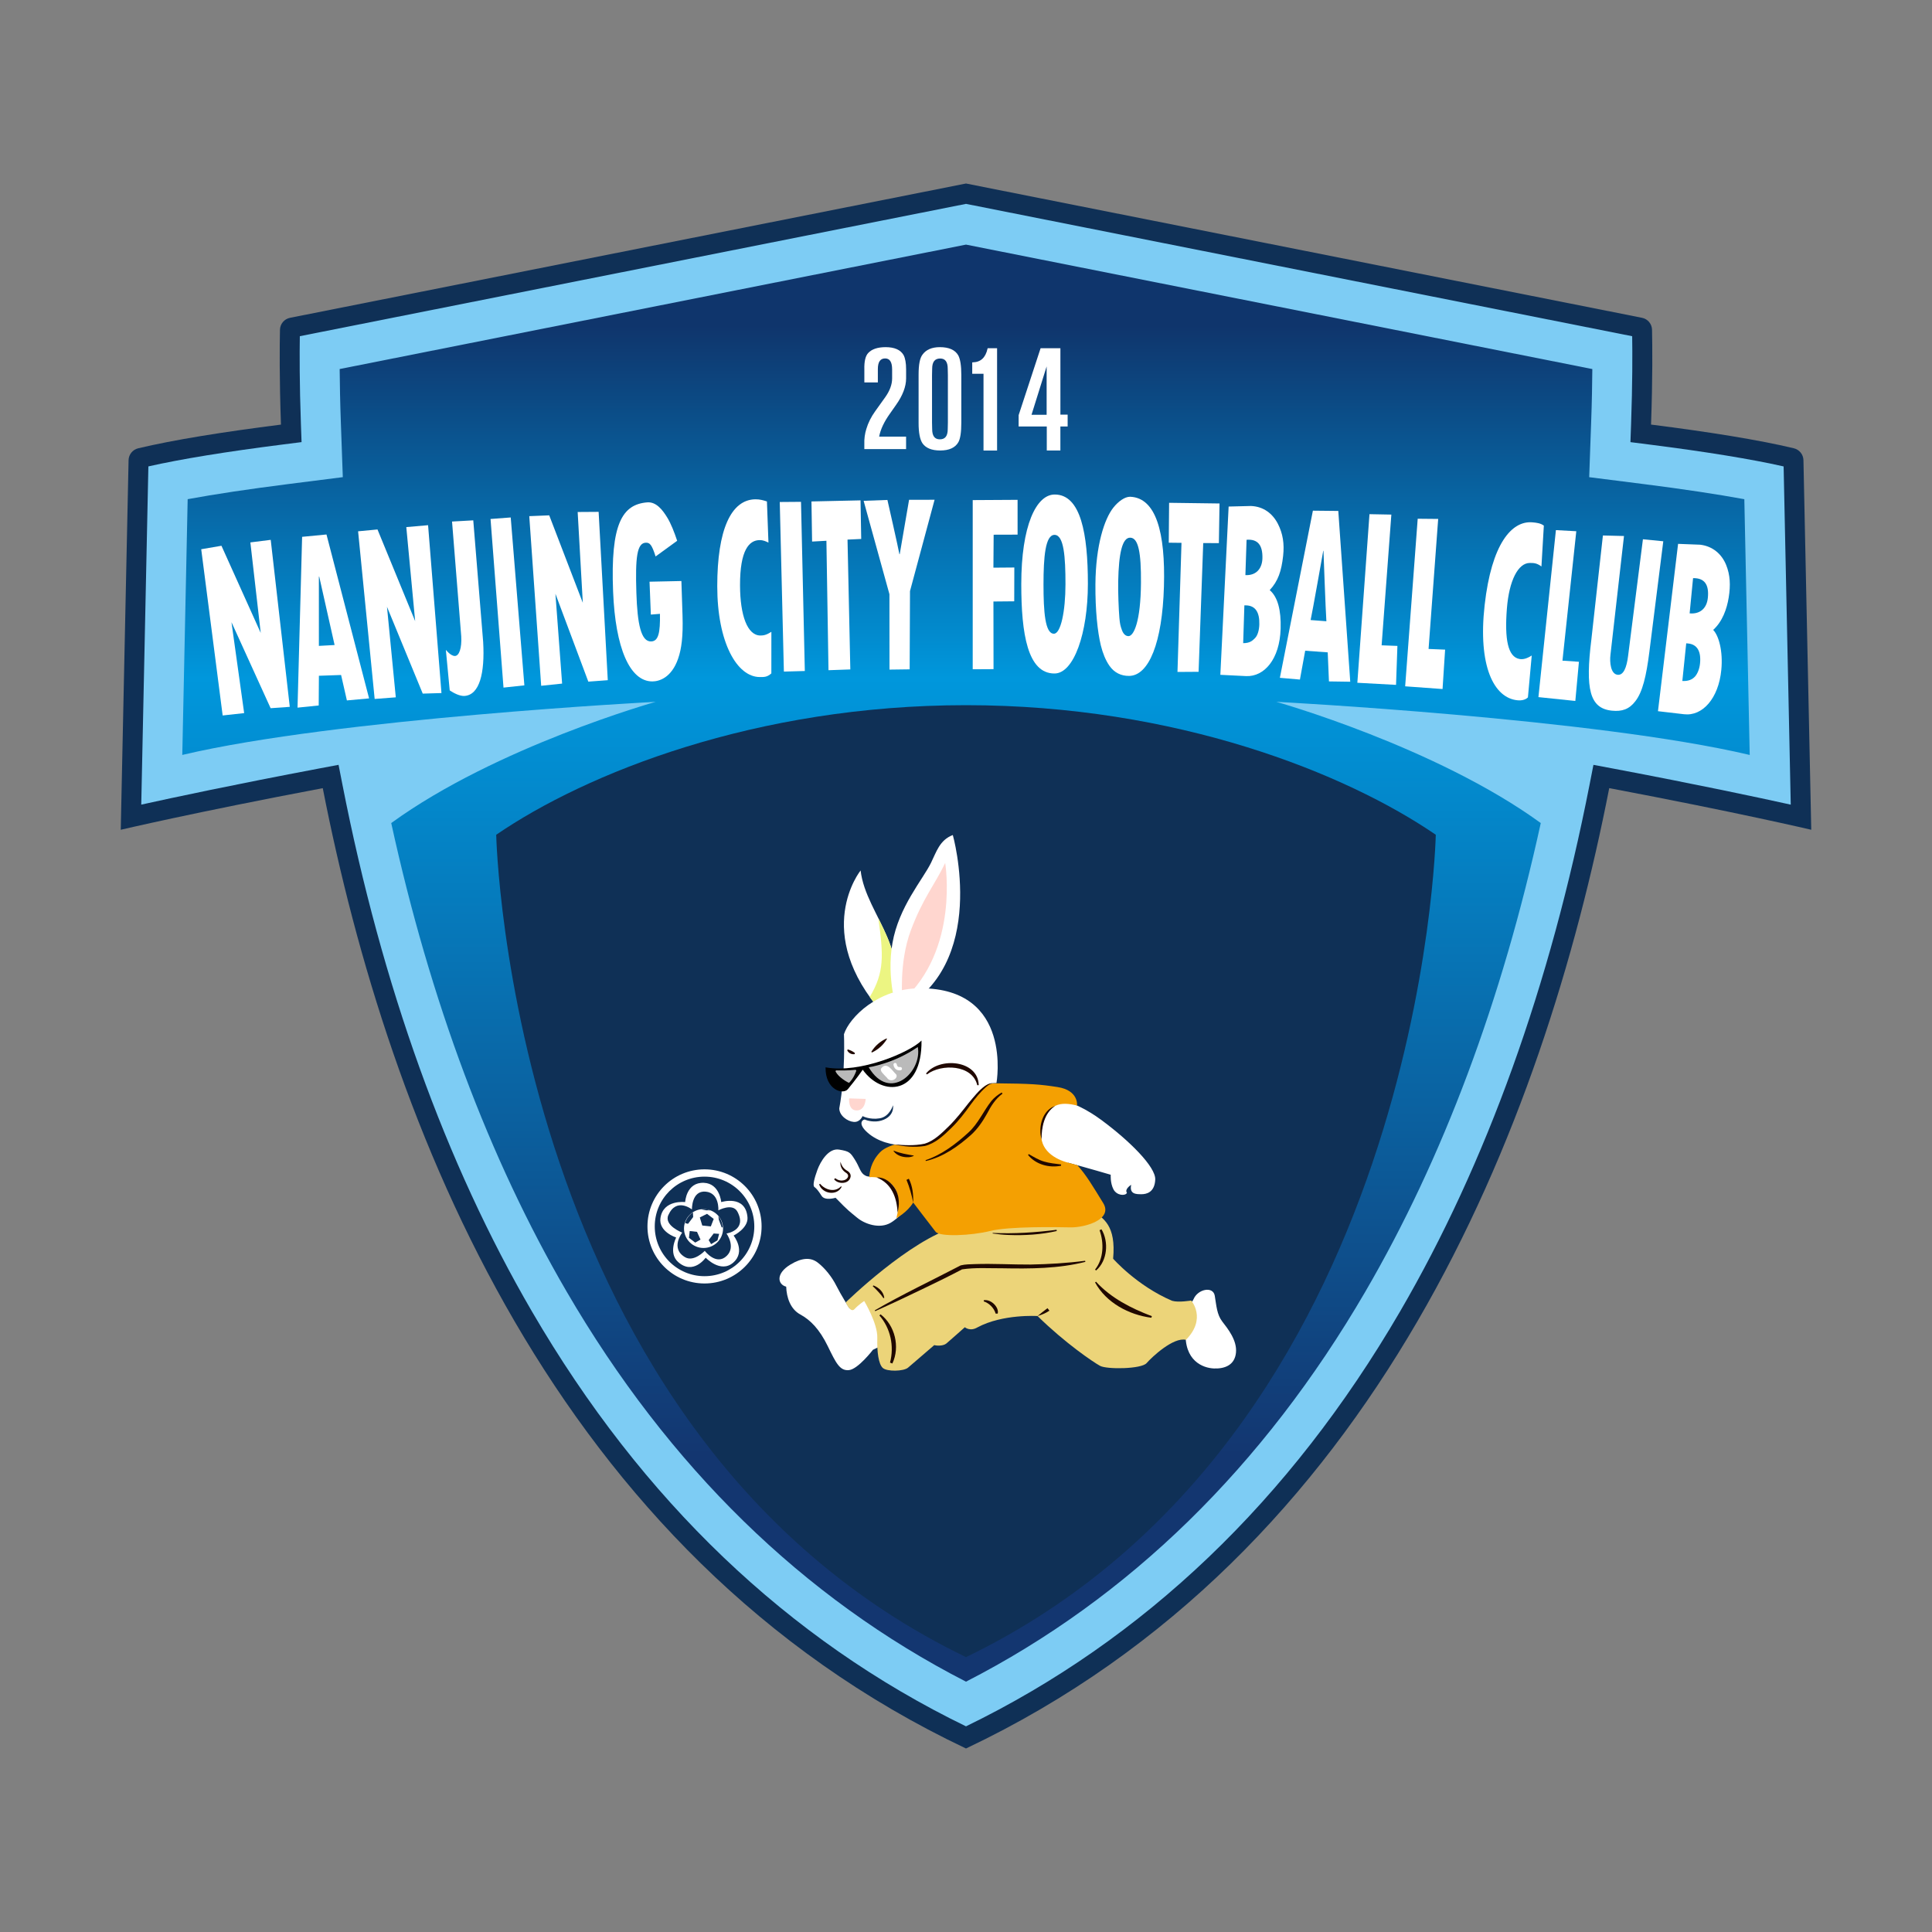 <?xml version="1.0" encoding="utf-8"?>
<!-- Created by @FCLOGO 2022-05-25 20:26:48 . https://fclogo.top/ -->
<!-- FOR PERSONAL USE ONLY NOT FOR COMMERCIAL USE -->
<svg version="1.1" id="图层_1" xmlns="http://www.w3.org/2000/svg" xmlns:xlink="http://www.w3.org/1999/xlink" x="0px" y="0px"
	 viewBox="0 0 800 800" enable-background="new 0 0 800 800" xml:space="preserve">
<rect x="0" y="0" width="800" height="800" fill="#808080" stroke="none"/>
<g>
	<g>
		<path fill="#0F3056" d="M750,343.59l-3.23-153.04c-0.05-2.36-1.69-4.38-3.99-4.93c-14.68-3.51-35.26-6.79-59.12-9.81
			c0.69-19.14,0.55-32.83,0.41-39.27c-0.05-2.42-1.78-4.48-4.16-4.95L400,75.99L120.09,131.6c-2.38,0.47-4.11,2.53-4.16,4.95
			c-0.14,6.44-0.27,20.14,0.41,39.27c-23.85,3.02-44.43,6.3-59.11,9.81c-2.3,0.55-3.94,2.57-3.99,4.93L50,343.59
			c0,0,30.47-7.19,83.65-17.23C160.99,465.94,229.51,643.27,400,724.01c170.49-80.75,239.01-258.08,266.35-397.66
			C719.53,336.4,750,343.59,750,343.59z"/>
		<path fill="#7DCCF4" d="M400,714.84c-73.74-35.83-134.19-93.59-179.71-171.75c-35.76-61.4-62.17-134.85-78.52-218.32l-1.58-8.07
			l-8.08,1.52c-34.99,6.61-60.39,12.03-73.62,14.96l2.95-140.05c13.34-3.03,32.11-6.09,55.93-9.11l7.5-0.95l-0.27-7.56
			c-0.6-16.67-0.56-29.23-0.45-36.3L400,84.42l275.85,54.8c0.11,7.06,0.14,19.62-0.45,36.3l-0.27,7.56l7.5,0.95
			c23.82,3.02,42.58,6.08,55.93,9.11l2.95,140.05c-13.23-2.93-38.63-8.35-73.62-14.96l-8.08-1.52l-1.58,8.07
			c-16.35,83.47-42.76,156.92-78.52,218.32C534.18,621.25,473.74,679.01,400,714.84z"/>
		
			<linearGradient id="SVGID_1_" gradientUnits="userSpaceOnUse" x1="400" y1="694.42" x2="400" y2="110.103" gradientTransform="matrix(1 0 0 -1 0 800)">
			<stop  offset="0.05" style="stop-color:#0F356C"/>
			<stop  offset="0.3" style="stop-color:#0097DC"/>
			<stop  offset="0.85" style="stop-color:#133670"/>
		</linearGradient>
		<path fill="url(#SVGID_1_)" d="M724.52,312.61l-2.23-105.9c-11.31-2.08-25.28-4.18-41.74-6.27l-22.5-2.85l0.81-22.66
			c0.31-8.52,0.44-15.93,0.49-22.11L400,101.29l-259.35,51.52c0.05,6.18,0.18,13.59,0.49,22.11l0.81,22.66l-22.5,2.85
			c-16.46,2.09-30.43,4.18-41.74,6.27l-2.23,105.9c63.95-15.11,196.03-21.99,196.03-21.99s-66.04,18.57-109.51,50.2
			c16.14,73.72,40.53,138.88,72.59,193.94c42.33,72.68,97.95,127,165.41,161.59c67.46-34.59,123.08-88.91,165.41-161.59
			c32.06-55.06,56.45-120.22,72.59-193.94c-43.47-31.62-109.51-50.2-109.51-50.2S660.57,297.5,724.52,312.61z"/>
		<path fill="#0F3056" d="M400,292c-87.21,0-157.38,28.21-194.53,53.66c0,0,5.19,249.03,194.53,340.52
			c189.34-91.49,194.53-340.52,194.53-340.52C557.38,320.2,487.21,292,400,292z"/>
	</g>
	<g>
		<path fill="#FFFFFF" d="M91.7,225.99l16.26,36.09l-4.29-37.48l8.43-1.06l7.89,69.15l-7.93,0.56l-16.21-35.62l5.25,37.65l-8.9,0.98
			l-8.88-68.83L91.7,225.99z"/>
		<path fill="#FFFFFF" d="M135.19,221.32l17.64,67.87l-9.19,0.84l-2.4-10.53l-9.19,0.32l-0.08,12.3l-8.77,0.9l1.9-70.73
			L135.19,221.32z M138.55,267.09l-6.36-28.3h-0.15v28.66L138.55,267.09z"/>
		<path fill="#FFFFFF" d="M156.31,219.24l15.6,37.97l-3.67-38.95l9.02-0.79l5.54,69.51l-7.75,0.23l-14.81-35.95l3.65,37.49
			l-8.75,0.67L148.28,220L156.31,219.24z"/>
		<path fill="#FFFFFF" d="M195.97,215.46l4.1,50.39c0.73,12.93-1.5,21.83-7.67,22.32c-1.94,0.15-4.41-1.11-6.18-2.29l-1.6-16.79
			c0,0,1.98,2.55,3.73,2.54c1.77-0.01,2.91-3.27,2.64-8.12l-3.81-47.55L195.97,215.46z"/>
		<path fill="#FFFFFF" d="M211.48,214.27l5.65,69.52l-8.64,0.93l-5.37-69.82L211.48,214.27z"/>
		<path fill="#FFFFFF" d="M227.42,213.39l13.91,36.22l-2.13-37.6l8.68-0.06l3.79,69.7l-8.06,0.6l-13.62-36.38l2.77,37.19l-8.67,0.91
			l-4.93-70.24L227.42,213.39z"/>
		<path fill="#FFFFFF" d="M282.62,254.94c0.27,8.47-0.41,13.72-1.81,17.75c-2.78,8.04-7.93,9.45-10.64,9.47
			c-9.41,0.06-15.36-13.9-16.3-37.19c-1.12-28.1,3.79-36.08,14.09-36.95c3.84-0.33,6.48,3.3,8.24,6.13c1.63,2.62,3.02,6.24,4.2,9.78
			l-8.93,6.49c-1.59-5.04-2.46-5.69-3.94-5.7c-3.81-0.02-4.49,6.14-4.02,20.77c0.41,12.95,1.93,20.3,6.15,20.12
			c2.96-0.12,3.76-3.53,3.61-11.43l-3.77,0.31l-0.54-13.62l13.19-0.28L282.62,254.94z"/>
		<path fill="#FFFFFF" d="M319.4,278.84c-1.8,1.62-3.1,1.5-4.7,1.51c-9.54,0.06-17.7-14.3-17.7-37.62
			c0-23.26,5.66-35.92,15.87-35.98c1.77-0.01,3.34,0.43,4.7,0.89l0.63,17.04c-1.06-0.49-2.06-1.04-3.67-1.03
			c-4.27,0.03-8.14,4.02-8.1,18.73c0.03,12.52,3.06,20.7,8.38,20.77c1.39,0.02,2.58-0.24,4.6-1.52L319.4,278.84L319.4,278.84z"/>
		<path fill="#FFFFFF" d="M331.68,207.8l1.58,70.05l-8.67,0.24l-1.71-70.22L331.68,207.8z"/>
		<path fill="#FFFFFF" d="M356.33,207.19l0.28,15.98l-5.67,0.27l1.16,53.76l-9.04,0.32l-0.86-53.6l-5.93,0.33l-0.26-16.61
			L356.33,207.19z"/>
		<path fill="#FFFFFF" d="M367.46,207.02c0,0,4.52,19.87,4.96,22.46l0.14-0.01l3.87-22.51l10.56-0.02l-10.18,37.82l-0.14,32.4
			l-8.35,0.11l-0.02-31.21l-10.69-38.68L367.46,207.02z"/>
		<path fill="#FFFFFF" d="M421.36,206.97v14.41l-9.91,0.03l-0.1,13.65l8.66-0.07l-0.04,14l-8.61,0.08l0.04,28.01l-8.62,0.05v-70.05
			L421.36,206.97z"/>
		<path fill="#FFFFFF" d="M481.96,242.86c-0.67,23.21-6.23,36.97-14.45,37.02c-3.25,0.02-6.12-1.3-8.16-4.26
			c-1.55-2.25-2.71-5.1-3.52-8.38c-1.36-5.58-2.32-14.59-2.24-25.28c0.12-16.2,3.73-27.1,7.42-31.76c2.09-2.64,4.76-4.49,6.86-4.5
			h0.18C478.71,206.19,482.6,220.51,481.96,242.86z M463.02,240.77c-0.09,4.32,0.19,11.63,0.49,15.08c0.2,2.32,0.42,3.34,1.06,5.08
			c0.64,1.73,1.61,2.45,2.67,2.48c2.24,0.06,5.09-6.05,5.21-22.03c0.09-12.63-1.08-18.71-4.48-18.74
			C464.69,222.61,463.25,229.15,463.02,240.77z"/>
		<path fill="#FFFFFF" d="M436.68,204.77c-7.62,0.05-13.79,12.89-13.79,37.14c0,20.47,2.61,37.04,13.79,36.97
			c7.98-0.05,13.79-16.68,13.79-37.14C450.47,221.27,447.61,204.7,436.68,204.77z M436.41,262.41c-3.68,0.02-4.32-9.12-4.32-20.43
			s0.75-20.48,4.55-20.5c3.92-0.02,4.55,9.14,4.55,20.45C441.18,253.24,439.22,262.4,436.41,262.41z"/>
		<path fill="#FFFFFF" d="M504.98,208.48l-0.27,16.42l-6.48-0.03l-1.92,53.31l-8.74,0.06l1.66-53.46l-5.27-0.06l0.14-16.52
			L504.98,208.48z"/>
		<path fill="#FFFFFF" d="M518,209.52c5.23,0.21,8.97,3.16,11.14,7.37c2.07,4.02,2.73,8.25,2.18,13.25
			c-0.7,6.33-2.08,10.49-5.56,14.21c3.34,2.86,4.75,8.31,4.52,16.01c-0.38,12.64-6.78,19.9-14.27,19.6l-10.69-0.53l3.43-69.68
			L518,209.52z M515.69,238.15c4.77,0.2,6.95-3.03,7.05-6.97c0.13-5.3-1.8-8.05-6.56-7.67L515.69,238.15z M514.77,266.32
			c2.78-0.02,3.8-0.98,4.89-2.07c1.12-1.12,1.74-3.37,1.8-5.71c0.13-4.99-1.61-7.8-5.55-7.87l-0.64-0.01L514.77,266.32z"/>
		<path fill="#FFFFFF" d="M554.16,211.57l4.95,70.72l-8.82-0.13l-0.51-12.03l-9.33-0.68l-2.18,11.94l-8.3-0.72l13.67-69.21
			L554.16,211.57z M549.23,257.25c-0.29-3.79-1.21-29.19-1.21-29.19l-0.09,0.01c0,0-4.59,25.92-5.23,28.68L549.23,257.25z"/>
		<path fill="#FFFFFF" d="M576.13,213.08l-4.03,54.13l6.54,0.25l-0.57,16.13l-16.02-0.87l5.02-69.81L576.13,213.08z"/>
		<path fill="#FFFFFF" d="M595.52,214.88l-3.98,53.84l6.85,0.28l-1.06,16.31l-15.48-1.12l5.19-69.39L595.52,214.88z"/>
		<path fill="#FFFFFF" d="M632.68,288.77c-1.04,1.04-2.68,1.36-4.32,1.2c-9.74-0.93-16.46-14.1-13.6-39.42
			c2.87-25.43,11.19-34.91,19.66-34.27c1.82,0.14,3.57,0.38,4.85,1.37l-0.99,16.91c-2.03-1.48-3.24-1.44-4.83-1.45
			c-4.82,0-8.57,7.26-9.48,18.9c-1,12.72,0.41,20.03,5.25,20.87c1.4,0.24,2.94-0.11,5.04-1.45L632.68,288.77z"/>
		<path fill="#FFFFFF" d="M652.71,219.97l-5.73,53.6l6.82,0.46l-1.49,16.22l-15.28-1.59l7.24-69.15L652.71,219.97z"/>
		<path fill="#FFFFFF" d="M672.46,221.95l-5.6,49.16c-0.39,3.15,0.08,8.12,3.07,8.31c2.3,0.15,3.62-2.89,4.23-7.82l6.14-48.3
			l8.43,0.83l-5.75,45.69c-1.28,10.19-2.86,16.78-5.83,20.55c-2.5,3.29-5.48,4.34-9.72,3.9c-9.21-0.96-11.05-8.91-8.46-29.61
			l4.76-42.93L672.46,221.95z"/>
		<path fill="#FFFFFF" d="M703.98,225.55c5.28,0.62,8.96,3.93,10.76,8.34c1.71,4.17,1.88,8.5,1.09,13.47
			c-0.77,4.82-2.63,10.03-6.44,13.47c2.34,2.4,4.11,8.87,3.37,16.55c-1.14,11.86-7.84,19.26-15.42,18.37l-10.81-1.26l8.33-69.29
			L703.98,225.55z M699.64,253.98c4.07,0.39,7.1-1.84,7.55-6.49c0.52-5.27-1.27-8.2-6.13-8.09L699.64,253.98z M696.62,281.98
			c2.59,0.15,4.16-0.69,5.22-1.81c1.01-1.13,1.86-3.08,2.1-5.4c0.52-4.98-1.13-8.01-5.06-8.33l-0.65-0.06L696.62,281.98z"/>
	</g>
	<g>
		<path fill="#FFFFFF" d="M366.72,143.75c-3.31,0-5.74,0.82-7.22,2.43c-1.14,1.2-1.68,3.49-1.59,6.8v5.37h5.59v-5.5
			c0-2.98,0.99-4.43,3.02-4.43c1.95,0,2.89,1.51,2.89,4.62v3.66c0,2.5-0.97,5.13-2.88,7.81l-4.13,5.77
			c-1.7,2.37-2.93,4.84-3.66,7.32c-0.64,2-0.92,4.16-0.84,6.4v1.96h17.29v-5.17h-11.15c0.54-2.94,2.05-6.16,4.5-9.57l2.48-3.54
			c2.77-3.91,4.18-7.61,4.18-10.99v-3.72c0-2.63-0.35-4.63-1.05-5.95C372.89,144.85,370.39,143.75,366.72,143.75z"/>
		<path fill="#FFFFFF" d="M389.18,143.75c-3.3,0-5.72,1.04-7.18,3.08c-1.1,1.39-1.63,4.1-1.63,8.31v20.08
			c0,3.94,0.54,6.75,1.62,8.36c1.39,1.97,3.85,2.96,7.32,2.96c3.69,0,6.22-1.15,7.52-3.42c0.82-1.44,1.23-4.17,1.23-8.1v-19.71
			c0-3.8-0.41-6.52-1.23-8.09C395.57,144.92,392.99,143.75,389.18,143.75z M392.5,155.39v19.58l-0.06,2.69
			c0,2.87-1.07,4.26-3.26,4.26c-2.15,0-3.19-1.4-3.19-4.27l-0.06-2.74V155.4l0.06-2.69c0-2.87,1.09-4.26,3.32-4.26
			c2.11,0,3.13,1.4,3.13,4.27L392.5,155.39z"/>
		<path fill="#FFFFFF" d="M408.92,144.37c-0.83,3.74-2.84,5.59-6.12,5.67l-0.22,0.01v4.73h4.67v31.77h5.62v-42.36h-3.91
			L408.92,144.37z"/>
		<path fill="#FFFFFF" d="M439.09,171.69v-27.5h-8.2l-9.09,27.71l-0.01,4.7h11.66v9.94h5.63v-9.94h3.01v-4.92h-3V171.69z
			 M427.13,171.75l6.26-20.02v20.02H427.13z"/>
	</g>
	<g>
		<path fill="#FFFFFF" d="M291.73,484.2c-13.05,0-23.63,10.58-23.63,23.63c0,13.05,10.58,23.63,23.63,23.63
			c13.05,0,23.63-10.58,23.63-23.63C315.37,494.78,304.79,484.2,291.73,484.2z M291.73,528.44c-11.38,0-20.61-9.23-20.61-20.61
			s9.23-20.61,20.61-20.61c11.38,0,20.61,9.23,20.61,20.61C312.35,519.22,303.12,528.44,291.73,528.44z"/>
		<path fill="#FFFFFF" d="M309.52,504.07c-0.78-9.51-10.88-6.31-10.88-6.31s-0.63-7.71-7.16-7.98c-7.37-0.31-7.77,7.98-7.77,7.98
			s-9.1-1.15-10.23,6.61c-0.83,5.73,6.51,8.06,6.51,8.06s-3.34,6.43,0.8,10.13c6.25,5.59,11.42-1.78,11.42-1.78
			s6.14,6.54,11.35,2.09c5.46-4.66,0.21-11.25,0.21-11.25S309.89,508.59,309.52,504.07z M300.82,510.76c0,0,3.96,5.48,0.15,9.22
			c-4.38,4.31-9.14-2.03-9.14-2.03s-4.51,4.76-8.14,2.64c-6.3-3.67-1.2-10.19-1.2-10.19s-7.64-2.96-5.75-7.24
			c3.32-7.52,9.78-2.35,9.78-2.35s-0.22-7.9,5.67-7.38c5.8,0.51,5.26,7.75,5.26,7.75s5.93-3.22,7.92,0.58
			C309.43,509.51,300.82,510.76,300.82,510.76z"/>
		<ellipse fill="#FFFFFF" cx="291.32" cy="508.71" rx="8.09" ry="8.05"/>
		<path fill="#0F3056" d="M285.28,512.56l0.32-2.82l3.02,0.34l1.45,3.21l-2.19,1.24L285.28,512.56z M294.34,507.83l1.2-3.11
			l-2.77-2.1l-2.99,1.5l1.01,3.34L294.34,507.83z M294.46,515.18l2.64-1.6l0.68-2.67l-2.26-0.15l-2.07,2.73L294.46,515.18z
			 M299.23,508.18c0,0,0.03-2.44-1.77-4.62l0.19,1.48l1.19,3.22L299.23,508.18z M290.22,500.74l2.11,0.41l1.86,0.04
			C294.18,501.19,292.27,500.39,290.22,500.74z M284.9,506.76l2.12-2.8l-0.1-1.96c0,0-2.46,1.56-3.23,4.46L284.9,506.76z"/>
	</g>
	<g>
		<g>
			<path fill="#FFFFFF" d="M327.24,523.66c4.76-2.91,8.43-3.1,11.35-0.86s5.85,5.85,7.74,9.63c1.89,3.78,5.45,9.4,5.45,9.4
				s28.03-25.63,43.68-28.89c0,0-10.43-7.34-15.25-17.83c0,0-6.71,8.43-11.35,11.18s-10.83,0.52-13.93-2.06s-3.44-2.58-8.94-8.26
				c0,0-4.41,1.38-5.79-0.8s-2.18-3.1-2.98-3.67s0-3.67,1.26-7.11s4.59-9.06,8.94-8.37s4.7,1.26,6.54,4.13
				c1.83,2.87,2.18,5.04,3.67,6.19s3.9,1.72,5.27-2.29c1.38-4.01,3.21-7.45,16.4-14.79s25.11-18.34,25.11-18.34
				s9.75,0.11,19.61,1.38s20.18,2.75,31.87,11.35s22.7,19.49,22.47,24.77c-0.23,5.27-3.55,6.08-5.73,6.08s-5.04,0-4.24-3.9
				c0,0-2.87,1.78-1.75,3.32c-0.6,1.38-4.21,1.2-5.59-1.46c-1.38-2.67-1.12-6.02-1.12-6.02s-10-2.95-17.8-5.02
				c0,0,11.92,12.61,12.61,19.03c0,0-1.15,1.61,0.69,5.73s3.9,9.4,2.87,16.28c0,0,21.15,16.85,23.73,17.71
				c2.58,0.86,10.49,1.89,12.21-2.24s8.08-5.5,8.77-1.38c0.69,4.13,0.86,7.74,3.1,10.66c2.24,2.92,6.19,7.74,5.68,12.9
				c-0.52,5.16-4.64,6.71-9.12,6.54c-4.47-0.17-12.55-3.1-11.69-15.65c0,0-7.57,0-12.9,4.47s-9.8,8.26-17.54,5.33
				s-17.89-11.87-29.07-21.15c0,0-13.07-12.55-33.19-0.52c-20.12,12.04-36.8,19.78-36.8,19.78s-6.19,8.08-9.97,8.43
				c-3.78,0.34-5.33-2.92-8.77-9.97s-7.22-10.83-11.35-13.07s-5.68-7.05-5.85-11.52C322.08,531.91,321.04,527.44,327.24,523.66z"/>
			<g>
				<path fill="#200800" d="M348.05,481.06c0.35,1.56,1.19,2.73,2.44,3.53c0.96,0.5,1.88,1.37,1.74,2.6
					c-0.52,3.17-5.13,3.36-6.86,1.12l0.52-0.44c0.81,0.73,1.99,1.09,3.08,0.92c1.57-0.1,3.04-1.71,1.69-2.91
					c-0.17-0.13-0.54-0.39-0.72-0.52C348.58,484.42,347.75,482.64,348.05,481.06L348.05,481.06z"/>
				<path fill="#200800" d="M339.58,490.19c2.22,2.62,6.12,3.65,8.67,1.06l0.27,0.16c-1.89,3.94-8.09,2.97-9.33-1
					C339.19,490.4,339.58,490.19,339.58,490.19L339.58,490.19z"/>
			</g>
		</g>
		<g>
			<path fill="#ECD479" d="M350.22,539.28c0,0,26.43-25.88,45.58-31.27c19.15-5.39,50.68-10.32,55.95-6.99
				c5.27,3.32,10.43,6.42,9.17,20.18c0,0,9.86,11.24,24.42,17.43c2.64,0.8,7.91-0.11,7.91-0.11s6.54,7.45-2.18,16.28
				c-5.16-1.26-14.1,7.11-16.28,9.63s-16.51,2.64-19.26,1.15s-14.45-9.4-25.91-20.64c0,0-14.45-0.92-24.88,4.7
				c-3.1,1.83-5.22-0.06-5.22-0.06s-6.25,5.56-7.62,6.71s-4.13,0.97-5.04,0.69c0,0-9.06,7.8-10.86,9.34
				c-1.81,1.55-8.77,1.72-10.49,0.09c-1.72-1.63-2.41-6.54-2.24-12.47s-5.42-15.22-5.42-15.22s-2.29,1.49-4.04,3.38
				C352.16,543.86,350.22,539.28,350.22,539.28z"/>
			<g>
				<path fill="#200800" d="M411.06,510.53c8.83,0.4,17.68-0.18,26.44-1.29l0.08,0.5c-6.51,1.47-13.24,1.9-19.9,1.64
					c-2.22-0.08-4.44-0.29-6.64-0.62L411.06,510.53L411.06,510.53z"/>
				<path fill="#200800" d="M456.11,509.04c3.09,5.19,2.46,13.01-2.25,17.05l-0.42-0.39c3.61-4.52,3.73-11.04,1.87-16.31
					C455.3,509.38,456.11,509.04,456.11,509.04L456.11,509.04z"/>
				<path fill="#200800" d="M453.83,530.72c6.23,6.82,14.61,11.04,23.13,14.28l-0.2,0.65c-9.27-1.19-18.73-6.21-23.31-14.62
					C453.45,531.03,453.83,530.72,453.83,530.72L453.83,530.72z"/>
				<path fill="#200800" d="M407.41,538.36c2.26-0.27,4.43,1.32,5.41,3.27c0.29,0.69,0.53,1.49,0.31,2.31h-0.86
					c-0.63-2.29-2.66-4.34-4.93-5.07C407.35,538.88,407.41,538.36,407.41,538.36L407.41,538.36z"/>
				<path fill="#200800" d="M368.54,564.23c1.79-6.77,0.23-14.22-4.4-19.53l0.48-0.47c6,4.62,8.13,13.51,4.89,20.37
					C369.51,564.6,368.54,564.23,368.54,564.23L368.54,564.23z"/>
				<path fill="#200800" d="M362.23,542.58c11.27-6.56,24-12.56,35.57-18.61c2.01-0.51,3.92-0.44,5.94-0.54
					c7.63-0.26,15.28,0.23,22.88,0.19c7.59-0.15,15.18-0.58,22.71-1.56l0.09,0.45c-11.14,2.84-22.83,2.87-34.24,2.66
					c-5.59,0.03-11.31-0.38-16.82,0.45c-4.99,2.63-10.17,5.18-15.25,7.61c-6.86,3.33-13.76,6.57-20.72,9.69L362.23,542.58
					L362.23,542.58z"/>
				<path fill="#200800" d="M361.66,532.27c2.24,0.86,4.17,2.63,4.5,5.11l-0.33,0.18c-0.6-0.92-1.31-1.78-2.08-2.59
					c-0.74-0.83-1.54-1.63-2.36-2.38L361.66,532.27L361.66,532.27z"/>
				<path fill="#200800" d="M429.61,544.95c1.37-1.16,2.82-2.23,4.13-3.27l0.8,1.05C433.02,543.75,431.33,544.46,429.61,544.95
					L429.61,544.95z"/>
			</g>
		</g>
		<path fill="#F4A002" d="M378.14,497.94c0,0,7.57,9.95,9.29,12.12s14.79,1.61,22.59-0.34c7.8-1.95,27.4-1.61,33.25-1.49
			c5.85,0.11,17.77-3.21,13.53-10.09s-7.02-11.64-10.69-15.65c0,0-1.76-0.5-3.98-1.09c-4.87-1.29-12.1-5.05-10.83-13.13
			c1.9-12.11,8.32-12.04,14.68-10.49c0,0,0.8-6.28-8.06-7.65c-7.21-1.12-10.75-1.42-25.54-1.55c-14.88-0.13-34.05,23.99-34.05,23.99
			s-10.15,0.6-13.93,4.56s-4.3,8.08-4.47,10.32c0,0,15.91-1.72,11.26,16.94C371.18,504.39,375.73,501.99,378.14,497.94z"/>
		<g>
			<g>
				<g>
					<path fill="#FFFFFF" d="M356.36,360.44c0,0-20.64,25.57,9.4,59.39C380.66,395.53,358.54,379.59,356.36,360.44z"/>
					<path fill="#ECF582" d="M365.76,419.84c-2.12-2.38-3.98-4.72-5.61-7.01c6.06-10.19,5.72-17.07,3.55-32.61
						C369.6,392.01,375.36,404.19,365.76,419.84z"/>
				</g>
				<g>
					<path fill="#FFFFFF" d="M394.54,345.77c0,0,15.36,54.12-22.93,73.26c0,0-4.7-13.53-2.06-28.55s12.47-26.13,15.95-33.18
						C387.72,352.8,389.08,347.83,394.54,345.77z"/>
					<path fill="#FFD6CF" d="M391.38,357.35c0,0,6.02,35.77-17.71,57.1c0,0-1.55-15.65,3.44-29.07S386.91,366.64,391.38,357.35z"/>
				</g>
			</g>
			<path fill="#FFFFFF" d="M349.47,428.23c0,0,0.69,16.49-1.94,30.71c0,2.98,3.32,5.39,5.96,5.62c2.64,0.23,3.67-2.41,3.67-2.41
				s2.98,1.61,7.11,0.92c4.13-0.69,5.5-5.39,5.5-5.39s0.88,4.59-4.79,6.31c-2.84,0.86-5.79,0.11-6.92-0.43
				c-1.02,0.09-2.97,1.81,1.25,5.5c4.21,3.7,10.06,5.16,15.56,5.25s10.06,0.26,15.74-5.33s7.4-7.05,11.69-13.07
				s6.28-7.48,10.32-7.48c0,0,7.05-39.23-31.48-39.21C363.53,409.21,351.69,421.35,349.47,428.23z"/>
			<path fill="#FFD6CF" d="M358.45,455.03l-6.84-0.21c0,0-0.47,4.86,2.97,4.99C358.37,459.95,358.45,455.03,358.45,455.03z"/>
			<g>
				<path d="M381.58,430.87c-4.78,4.81-25.45,13.76-39.73,11.09c-0.17,9.34,7.22,11.48,9.24,9.03c3.28-3.98,5.63-7.27,6.15-8.04
					C365.33,454.35,381.84,453.4,381.58,430.87z"/>
				<path fill="#BABABA" d="M346.35,443.23c1.29,0.04,4.5,0.09,7.82-0.23c0.26-0.02,0.46,0.22,0.37,0.47
					c-0.33,0.96-1.19,3.06-2.79,4.75c-0.11,0.12-0.28,0.15-0.43,0.08c-0.88-0.45-3.96-2.15-5.29-4.52
					C345.9,443.53,346.07,443.22,346.35,443.23z"/>
				<path fill="#BABABA" d="M359.7,441.92c0,0,10.19-1.38,20.34-8.38C381.97,443.73,368.43,456.67,359.7,441.92z"/>
				<path fill="#FFFFFF" d="M364.86,442.44c2.38-3.3,4.98,1.48,6.18,2.39c1.16,1.63-2.21,3.85-3.78,1.43
					C365.93,444.83,364.24,443.48,364.86,442.44z"/>
				<path fill="#FFFFFF" d="M372.48,443.22c-0.75,0-1.26-0.27-1.57-0.52c-0.83-0.67-0.93-1.72-0.94-1.84
					c-0.03-0.38,0.25-0.7,0.63-0.73c0.38-0.01,0.7,0.25,0.73,0.62c0,0.02,0.07,0.59,0.45,0.9c0.23,0.18,0.54,0.24,0.95,0.19
					c0.38-0.05,0.71,0.22,0.76,0.59c0.05,0.37-0.22,0.71-0.59,0.76C372.75,443.21,372.61,443.22,372.48,443.22z"/>
			</g>
			<g>
				<path fill="#200800" d="M360.79,435.54c1.54-2.48,3.67-4.35,6.34-5.55l0.16,0.18c-1.5,2.51-3.6,4.41-6.25,5.65
					C361.04,435.83,360.79,435.54,360.79,435.54L360.79,435.54z"/>
				<path fill="#200800" d="M353.91,436.49c-1.27,0.23-2.6-0.44-3.11-1.63l0.29-0.31c1.14,0.36,1.96,0.74,2.91,1.47
					C353.99,436.03,353.91,436.49,353.91,436.49L353.91,436.49z"/>
				<path fill="#200800" d="M383.44,444.54c5.52-6.96,21.6-5.65,21.83,4.8l-0.6,0.03c-2.01-8.59-14.87-8.99-20.82-4.49
					C383.85,444.89,383.44,444.54,383.44,444.54L383.44,444.54z"/>
			</g>
		</g>
		<g>
			<path fill="#200800" d="M370.08,476.47c2.66,1.09,5.4,1.53,8.23,2.01v0.21c-0.72,0.29-1.48,0.47-2.23,0.49
				c-2.25,0.08-4.75-0.65-6.1-2.57C369.98,476.62,370.08,476.47,370.08,476.47L370.08,476.47z"/>
			<path fill="#200800" d="M383.27,480.4c6.72-2.25,12.65-6.77,17.81-11.52c3.99-3.66,6.1-8.74,9.43-12.99
				c1.2-1.43,2.69-2.6,4.27-3.51l0.33,0.49c-2.94,2.17-4.75,5.1-6.42,8.3c-1.77,3.18-3.89,6.3-6.6,8.76
				c-5.4,4.81-11.62,9.21-18.75,10.82C383.34,480.75,383.27,480.4,383.27,480.4L383.27,480.4z"/>
			<path fill="#200800" d="M425.97,477.88c2.08,1.17,4.09,2.45,6.38,3.1c2.27,0.68,4.67,0.89,7.03,1.2l-0.02,0.52
				c-4.88,0.99-10.4-0.46-13.65-4.42C425.7,478.28,425.97,477.88,425.97,477.88L425.97,477.88z"/>
			<path fill="#200800" d="M378.14,497.96c-0.65-3.22-1.53-6.39-2.78-9.4l0.97-0.47C377.88,491.11,378.23,494.62,378.14,497.96
				L378.14,497.96z"/>
			<path fill="#200800" d="M371.66,502.1c-0.3-6.24-2.45-12.09-8.67-14.54c3.31-0.23,6.37,2.25,7.91,5.06
				C372.46,495.53,372.49,499.01,371.66,502.1L371.66,502.1z"/>
			<path fill="#200800" d="M370.1,473.86c4.2,0.37,8.57,0.62,12.69-0.26c4-1.15,7.15-4.39,10.09-7.24c3.07-3.02,5.62-6.35,8.28-9.72
				c2.08-2.46,4.09-5.1,6.75-6.99c0.9-0.59,1.94-1.17,3.05-1.11c-1.06,0.24-1.89,0.91-2.69,1.59c-2.39,2.11-4.38,4.6-6.27,7.17
				c-2.48,3.5-5.14,6.95-8.24,9.94c-3.1,3.02-6.41,6.16-10.76,7.28C378.69,475.2,374.29,474.77,370.1,473.86L370.1,473.86z"/>
			<path fill="#200800" d="M436.92,457.93c-4.57,2.99-5.65,8.77-5.64,13.88c-0.18-0.65-0.28-1.31-0.4-1.98
				C430.32,465.21,432.16,459.54,436.92,457.93L436.92,457.93z"/>
		</g>
	</g>
</g>
</svg>
